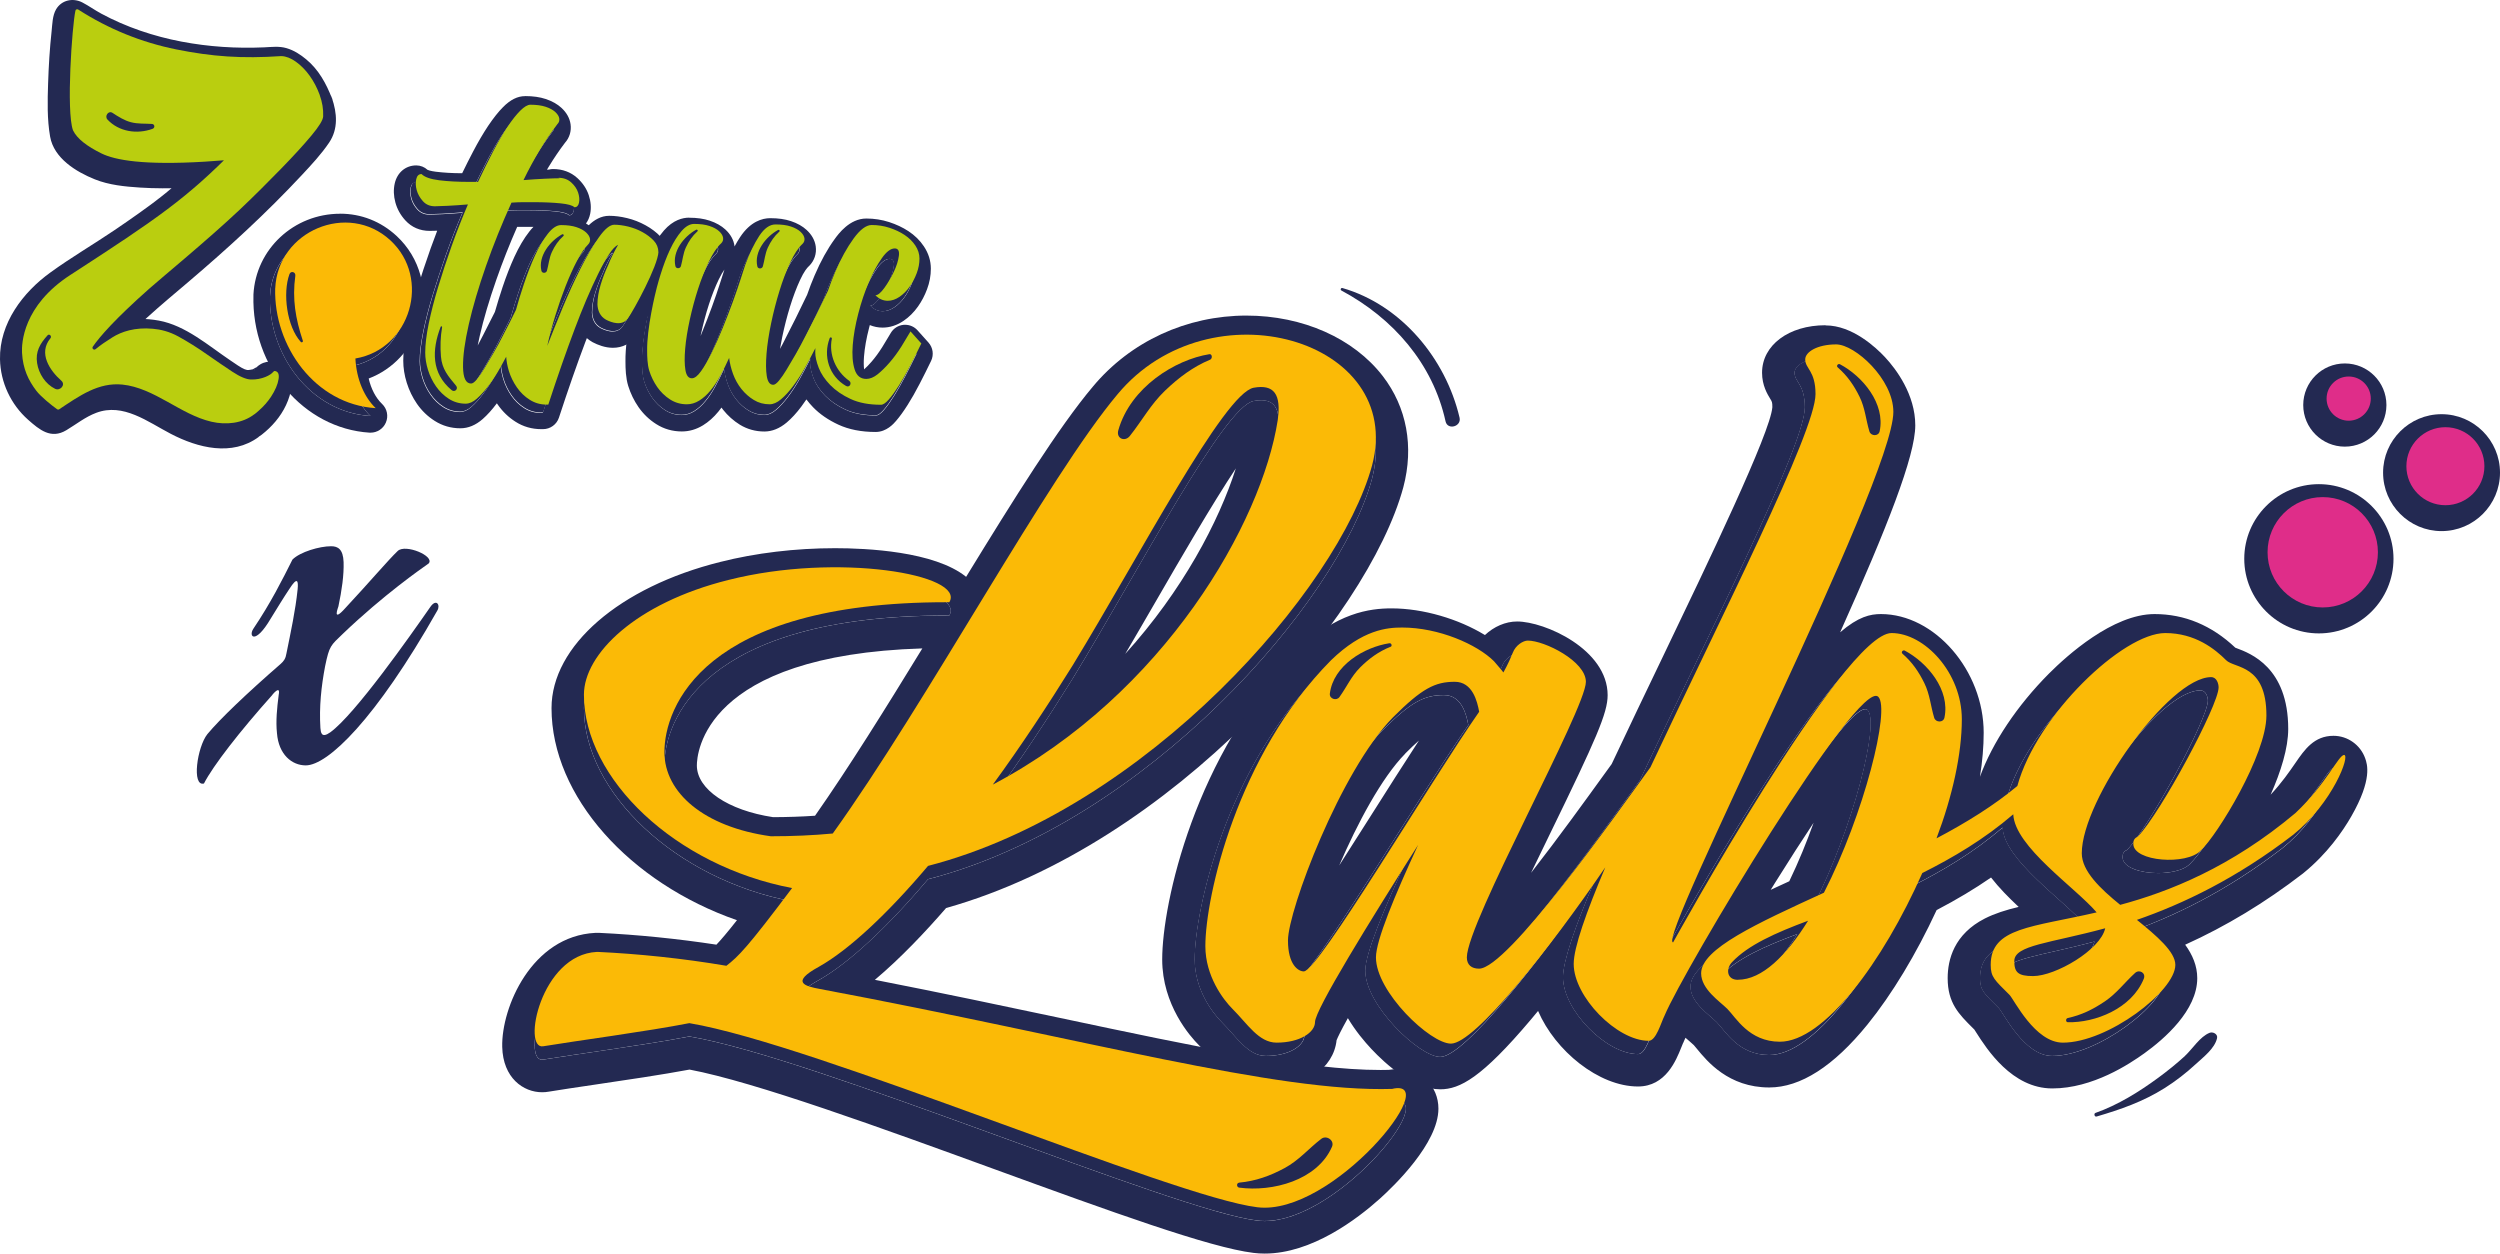 <?xml version="1.0" encoding="UTF-8"?> <svg xmlns="http://www.w3.org/2000/svg" id="Calque_2" data-name="Calque 2" viewBox="0 0 434.52 217.87"><defs><style> .cls-1 { fill: #232952; } .cls-2 { fill: #df2d89; } .cls-3 { fill: #fbba06; } .cls-4 { fill: #bace0f; } </style></defs><g id="Calque_1-2" data-name="Calque 1"><g><circle class="cls-1" cx="403.04" cy="97.12" r="9.59"></circle><path class="cls-1" d="M403.04,110.09c-7.15,0-12.97-5.82-12.97-12.97s5.82-12.97,12.97-12.97,12.97,5.82,12.97,12.97-5.82,12.97-12.97,12.97ZM403.04,90.91c-3.42,0-6.21,2.78-6.21,6.21s2.78,6.21,6.21,6.21,6.21-2.78,6.21-6.21-2.78-6.21-6.21-6.21Z"></path><circle class="cls-1" cx="424.36" cy="82.15" r="6.78"></circle><path class="cls-1" d="M424.36,92.31c-5.6,0-10.16-4.56-10.16-10.16s4.56-10.16,10.16-10.16,10.16,4.56,10.16,10.16-4.56,10.16-10.16,10.16ZM424.36,78.75c-1.87,0-3.4,1.52-3.4,3.4s1.52,3.4,3.4,3.4,3.4-1.52,3.4-3.4-1.52-3.4-3.4-3.4Z"></path><circle class="cls-1" cx="407.55" cy="70.4" r="3.84"></circle><path class="cls-1" d="M407.55,77.63c-3.98,0-7.23-3.24-7.23-7.23s3.24-7.23,7.23-7.23,7.23,3.24,7.23,7.23-3.24,7.23-7.23,7.23ZM407.55,69.94c-.25,0-.46.21-.46.46s.21.46.46.46.46-.21.46-.46-.21-.46-.46-.46Z"></path><g><path class="cls-1" d="M242.02,191.57c-20.26.64-53.22-8.68-99.53-17.37-2.57-.48-5.15-1.13-.16-3.86,5.15-2.89,11.9-9.16,18.97-17.53,37.95-9.81,71.39-48.24,77.18-69.62,5.79-21.87-28.14-31.68-44.22-12.38-12.06,14.31-33.12,53.54-49.52,76.37-3.38.32-7.07.48-10.77.48-11.58-1.61-18.49-7.56-18.49-14.63,0-7.72,6.59-26.05,49.04-26.05h.48c2.89-4.82-19.45-8.68-38.43-3.86-16.08,4.02-25.08,12.86-25.08,19.94,0,14.63,15.92,29.75,36.18,33.6-7.72,10.29-9.33,11.9-11.42,13.51-7.56-1.29-15.44-2.09-22.35-2.41h-.16c-9.81.48-13.02,17.04-9.33,16.4,5.79-.96,18.01-2.57,25.4-4.02,22.03,3.7,84.09,30.23,98.72,32,13.02,1.61,32.64-22.67,23.47-20.58ZM186.55,117.77c11.58-18.97,26.21-47.11,31.35-48.07,3.54-.64,4.82,1.13,4.18,5.63-2.73,17.69-19.62,47.59-49.52,63.35,4.82-6.59,9.49-13.67,13.99-20.9Z"></path><path class="cls-1" d="M216.65,60.49c13.43,0,25.46,8.98,21.82,22.71-5.79,21.38-39.23,59.81-77.18,69.62-7.07,8.36-13.83,14.63-18.97,17.53-4.98,2.73-2.41,3.38.16,3.86,44.79,8.4,77.09,17.4,97.49,17.4.69,0,1.37-.01,2.03-.03.38-.09.71-.13.99-.13,6.34,0-10.77,20.78-23.19,20.78-.43,0-.86-.03-1.27-.08-14.63-1.77-76.69-28.3-98.72-32-7.4,1.45-19.62,3.06-25.4,4.02-.07.01-.14.02-.2.02-3.37,0-.09-15.94,9.53-16.42h.16c6.91.32,14.79,1.13,22.35,2.41,2.09-1.61,3.7-3.22,11.42-13.51-20.26-3.86-36.18-18.97-36.18-33.6,0-7.07,9-15.92,25.08-19.94,6.16-1.57,12.67-2.22,18.56-2.22,12.26,0,21.82,2.82,19.86,6.08h-.48c-42.45,0-49.04,18.33-49.04,26.05,0,7.08,6.91,13.02,18.49,14.63,3.7,0,7.4-.16,10.77-.48,16.4-22.83,37.46-62.06,49.52-76.37,5.98-7.18,14.43-10.33,22.39-10.33M172.56,138.67c29.91-15.76,46.79-45.66,49.52-63.35.56-3.91-.34-5.76-2.89-5.76-.39,0-.82.04-1.29.13-5.15.96-19.78,29.1-31.35,48.07-4.5,7.23-9.16,14.31-13.99,20.9M216.66,54.85h0c-10.44,0-20.18,4.5-26.72,12.36-5.9,7-13.66,19.4-22.02,33.05-5.5-4.45-17.39-4.98-22.77-4.98-6.9,0-13.8.83-19.96,2.39-17.54,4.38-29.33,14.6-29.33,25.41,0,15.34,13.6,30.37,32.23,36.86-1.7,2.16-2.78,3.42-3.57,4.25-6.64-1.02-13.76-1.74-20.35-2.05h-.13s-.13,0-.13,0h-.44c-11.08.55-16.34,13-16.18,19.81.13,5.42,3.68,7.89,6.92,7.89.39,0,.78-.03,1.17-.1,1.97-.33,4.9-.76,8-1.22,5.51-.81,11.7-1.73,16.47-2.62,11.37,2.15,33.5,10.21,53.09,17.35,20.02,7.29,37.32,13.59,44.92,14.51.63.08,1.29.12,1.95.12,8.18,0,16.05-5.98,20.02-9.54,2.39-2.15,10.18-9.62,10.18-15.65,0-3.92-3.01-6.88-7.01-6.88-.53,0-1.06.05-1.62.14-.46.01-.93.02-1.41.02-13.01,0-31.82-3.98-55.65-9.03-9.76-2.07-20.56-4.35-32.26-6.64,4.51-3.79,8.88-8.44,12.38-12.48,39.48-11.09,73.32-50.4,79.47-73.14,1.87-7.05.6-13.9-3.57-19.31-5.07-6.58-13.93-10.52-23.7-10.52h0ZM195.57,113.66c1.82-3.09,3.66-6.28,5.47-9.4,4.1-7.09,9.58-16.55,13.76-22.85-2.96,9.25-9.25,21.23-19.23,32.25h0ZM134.37,142.03c-7.82-1.18-13.25-4.84-13.25-8.99,0-2.02,1.13-19.17,39.19-20.34-6.38,10.42-12.79,20.72-18.65,29.08-2.33.16-4.8.24-7.29.25h0Z"></path></g><g><path class="cls-1" d="M405.57,133.52c-.98,0-3.1,5.05-8.47,10.1-11.24,9.45-21.99,13.68-30.46,15.96-3.42-2.77-6.68-5.86-6.68-8.96,0-9.28,15.15-30.62,22.48-30.62.98,0,1.3,1.14,1.3,1.79,0,3.1-10.1,21.83-14.01,25.9-.65.33-.81.65-.81,1.3,0,3.09,9.29,3.75,11.73,1.14,2.93-2.77,11.4-16.62,11.4-23.46,0-8.96-5.54-8.14-7-9.61-1.95-1.95-5.38-4.72-10.59-4.72-7.35,0-22.33,14.26-25.7,26.58-3.99,3.34-8.86,6.37-14.05,9.1,2.77-7.33,4.4-14.66,4.4-20.69,0-8.14-6.52-14.99-12.22-14.99-8.31,0-37.96,53.76-37.96,53.76-3.09,0,38.28-80.15,38.28-92.2,0-5.7-6.68-11.73-9.94-11.73s-5.38,1.3-5.38,2.61c0,1.63,1.79,1.95,1.79,6.03,0,6.51-16.38,38.61-28.69,64.86-6.28,8.65-24.89,35-29.79,35-1.3,0-2.12-.65-2.12-1.96,0-6.03,20.69-43.17,20.69-47.89,0-3.58-7.17-7.17-10.1-7.17-.81,0-2.12.81-2.61,2.12-.33.81-.81,1.95-1.63,3.42-.33-.49-.98-1.14-1.63-1.95-2.93-2.93-9.61-5.86-15.96-5.86-2.61,0-6.84.33-12.38,5.7-16.29,16.45-21.83,41.05-21.83,49.68,0,5.21,3.1,9.29,4.72,10.91,2.61,2.61,4.56,5.86,7.66,5.86,4.07,0,6.68-1.79,6.68-3.58,0-2.12,9.45-17.43,17.92-30.79-4.07,8.8-7.33,16.62-7.33,19.55,0,6.03,9.45,14.99,13.03,14.99,4.17,0,17.26-16.61,26.83-30.64-3.33,7.85-5.49,13.95-5.49,16.79,0,5.7,7.49,13.36,13.03,13.36,1.3,0,2.12-3.1,2.77-4.4,3.26-7.82,33.72-58.81,37.14-55.39,2.12,2.12-2.44,20.36-9.45,34.05-11.73,5.38-21.34,9.77-21.34,14.01,0,2.77,3.26,4.89,4.56,6.19,1.47,1.47,3.75,5.7,9.12,5.7,7.66,0,17.92-13.85,24.76-29.32,5.31-2.66,10.73-5.85,15.81-10.21.27,5.66,10.79,12.71,14.49,17.05-11.24,2.61-18.41,2.61-18.41,9.12,0,2.12.65,2.61,3.26,5.21.81.81,4.4,8.31,9.28,8.31,7.82,0,19.55-8.96,19.55-13.52,0-2.28-3.26-5.05-6.68-7.82,7.98-2.77,17.27-7.17,27.2-14.82,6.84-5.54,9.94-13.85,8.8-13.85ZM224.75,171.15c-.98,0-2.77-1.14-2.77-5.38,0-5.21,9.12-29.48,18.24-38.77,5.05-5.05,7.33-6.19,10.75-6.19,3.1,0,3.91,3.42,4.24,5.21-8.63,12.38-28.02,45.12-30.46,45.12ZM300.17,172.62c-1.95,0-2.12-1.95-.98-3.1,2.77-2.93,7.49-5.05,13.19-7.17-3.75,6.03-7.98,10.26-12.22,10.26ZM351.49,171.96c-2.61,0-3.26-.65-3.26-2.61,0-2.77,6.19-3.09,15.8-5.7-.81,3.75-8.63,8.31-12.54,8.31Z"></path><path class="cls-1" d="M317.28,62.17c3.26,0,9.94,6.03,9.94,11.73,0,12.05-41.38,92.2-38.28,92.2,0,0,29.65-53.76,37.96-53.76,5.7,0,12.22,6.84,12.22,14.99,0,6.03-1.63,13.36-4.4,20.69,5.19-2.72,10.06-5.76,14.05-9.1,3.37-12.31,18.35-26.58,25.7-26.58,5.21,0,8.63,2.77,10.59,4.72,1.47,1.47,7,.65,7,9.61,0,6.84-8.47,20.69-11.4,23.46-1.03,1.1-3.28,1.62-5.54,1.62-3.09,0-6.19-.97-6.19-2.76,0-.65.16-.98.81-1.3,3.91-4.07,14.01-22.81,14.01-25.9,0-.65-.33-1.79-1.3-1.79-7.33,0-22.48,21.34-22.48,30.62,0,3.1,3.26,6.19,6.68,8.96,8.47-2.28,19.22-6.52,30.46-15.96,5.38-5.05,7.49-10.1,8.47-10.1,1.14,0-1.95,8.31-8.8,13.85-9.94,7.66-19.22,12.05-27.2,14.82,3.42,2.77,6.68,5.54,6.68,7.82,0,4.56-11.73,13.52-19.55,13.52-4.89,0-8.47-7.49-9.28-8.31-2.61-2.61-3.26-3.09-3.26-5.21,0-6.52,7.17-6.52,18.41-9.12-3.7-4.34-14.22-11.38-14.49-17.05-5.09,4.35-10.5,7.55-15.81,10.21-6.84,15.47-17.1,29.32-24.76,29.32-5.38,0-7.66-4.24-9.12-5.7-1.3-1.3-4.56-3.42-4.56-6.19,0-4.24,9.61-8.63,21.34-14.01,7-13.68,11.57-31.93,9.45-34.05-.11-.11-.25-.16-.42-.16-4.95,0-33.57,47.98-36.73,55.55-.65,1.3-1.47,4.4-2.77,4.4-5.54,0-13.03-7.66-13.03-13.36,0-2.84,2.16-8.94,5.49-16.79-9.57,14.03-22.66,30.64-26.83,30.64-3.58,0-13.03-8.96-13.03-14.99,0-2.93,3.26-10.75,7.33-19.55-8.47,13.36-17.92,28.67-17.92,30.79,0,1.79-2.61,3.58-6.68,3.58-3.1,0-5.05-3.26-7.66-5.86-1.63-1.63-4.72-5.7-4.72-10.91,0-8.63,5.54-33.23,21.83-49.68,5.54-5.38,9.77-5.7,12.38-5.7,6.35,0,13.03,2.93,15.96,5.86.65.81,1.3,1.47,1.63,1.95.81-1.47,1.3-2.61,1.63-3.42.49-1.3,1.79-2.12,2.61-2.12,2.93,0,10.1,3.58,10.1,7.17,0,4.72-20.69,41.86-20.69,47.89,0,1.3.81,1.96,2.12,1.96,4.9,0,23.51-26.34,29.79-35,12.31-26.25,28.69-58.35,28.69-64.86,0-4.07-1.79-4.4-1.79-6.03,0-1.3,2.28-2.61,5.38-2.61M224.75,171.15c2.44,0,21.83-32.74,30.46-45.12-.33-1.79-1.14-5.21-4.24-5.21-3.42,0-5.7,1.14-10.75,6.19-9.12,9.29-18.24,33.56-18.24,38.77,0,4.24,1.79,5.38,2.77,5.38M300.17,172.62c4.24,0,8.47-4.24,12.22-10.26-5.7,2.12-10.43,4.24-13.19,7.17-1.14,1.14-.98,3.1.98,3.1M351.49,171.96c3.91,0,11.73-4.56,12.54-8.31-9.61,2.61-15.8,2.93-15.8,5.7,0,1.95.65,2.61,3.26,2.61M317.28,56.53c-6.38,0-11.02,3.47-11.02,8.25,0,2.23.94,3.75,1.44,4.57.28.45.35.57.35,1.42-.34,4.45-11.13,26.9-19,43.3-2.99,6.22-6.07,12.65-8.93,18.73-.4.55-.84,1.16-1.32,1.82-3.21,4.44-7.94,11-12.69,17.09,1.19-2.47,2.35-4.85,3.34-6.89,7.97-16.36,9.97-20.89,9.97-23.99,0-7.97-10.93-12.81-15.74-12.81-2.02,0-4.04.9-5.59,2.36-4.56-2.8-10.74-4.64-16.24-4.64-3.78,0-9.57.76-16.31,7.29l-.04.04-.04.04c-17.73,17.9-23.46,43.88-23.46,53.65,0,7.91,4.88,13.41,6.38,14.9.49.49.99,1.05,1.52,1.64,2.2,2.48,5.22,5.87,10.13,5.87,6.76,0,11.76-3.47,12.28-8.38.23-.56.75-1.67,1.96-3.83,1.32,2.22,2.9,4.09,4.09,5.36,2.46,2.62,7.28,7.01,11.97,7.01,3.4,0,7.22-2.02,15.7-12.06.43-.5.86-1.02,1.3-1.56,2.98,6.94,10.55,13.13,17.37,13.13,4.82,0,6.63-4.57,7.51-6.76.11-.27.25-.64.31-.76l.09-.17.07-.18c.07-.17.16-.37.27-.6.27.25.53.47.77.67.25.22.57.49.68.61.08.09.33.39.52.62,1.79,2.19,5.52,6.74,12.59,6.74,5.43,0,11.18-3.68,17.07-10.94,4.26-5.25,8.48-12.25,12.02-19.89,3.5-1.83,6.61-3.69,9.46-5.66,1.39,1.79,3.07,3.49,4.8,5.11-2.22.53-4.15,1.14-5.87,2.01-5.35,2.72-6.47,7.14-6.47,10.38,0,4.31,1.94,6.25,4.4,8.69l.24.24c.09.13.19.29.3.47,1.86,2.92,6.23,9.76,13.25,9.76s13.44-4.27,16-6.11c3.43-2.47,9.19-7.44,9.19-13.05,0-2.16-.83-4.07-2.1-5.82,7.14-3.23,13.88-7.31,20.43-12.35l.05-.04.05-.04c4.13-3.35,6.82-7.22,8.35-9.89,3.69-6.44,2.76-9.07,2.41-10.07-.83-2.34-3.05-3.92-5.51-3.92-3.37,0-5.03,2.4-6.62,4.72-1.04,1.51-2.39,3.47-4.31,5.52,1.79-4.03,3.06-8.12,3.06-11.43,0-10.71-6.56-13.14-9.03-14.06-.05-.02-.11-.04-.16-.06-4.11-3.89-8.83-5.85-14.04-5.85-7.26,0-15.24,7.23-18.34,10.33-5.55,5.58-9.83,11.99-12.01,17.95.43-2.69.65-5.25.65-7.65,0-10.8-8.51-20.63-17.86-20.63-1.83,0-3.91.43-7.09,3.17,8.17-18.23,13.06-30.65,13.06-35.97s-3.3-9.75-5.27-11.86c-1.55-1.66-5.66-5.51-10.31-5.51h0ZM244.23,130.98c.94-.94,1.72-1.68,2.39-2.26-2.53,3.88-5.43,8.44-8.43,13.18-1.64,2.59-3.53,5.56-5.43,8.53,3.15-7.3,7.36-15.24,11.48-19.44h0ZM307.76,154.66c.24-.39.49-.79.73-1.18,2.54-4.06,4.77-7.54,6.73-10.48-1.18,3.3-2.59,6.77-4.23,10.17-1.11.51-2.19,1.01-3.23,1.49h0Z"></path></g><path class="cls-3" d="M242.02,189.26c-20.26.64-53.22-8.68-99.53-17.37-2.57-.48-5.15-1.13-.16-3.86,5.15-2.89,11.9-9.16,18.97-17.53,37.95-9.81,71.39-48.24,77.18-69.62,5.79-21.87-28.14-31.68-44.22-12.38-12.06,14.31-33.12,53.54-49.52,76.37-3.38.32-7.07.48-10.77.48-11.58-1.61-18.49-7.56-18.49-14.63,0-7.72,6.59-26.05,49.04-26.05h.48c2.89-4.82-19.45-8.68-38.43-3.86-16.08,4.02-25.08,12.86-25.08,19.94,0,14.63,15.92,29.75,36.18,33.6-7.72,10.29-9.33,11.9-11.42,13.51-7.56-1.29-15.44-2.09-22.35-2.41h-.16c-9.81.48-13.02,17.04-9.33,16.4,5.79-.96,18.01-2.57,25.4-4.02,22.03,3.7,84.09,30.23,98.72,32,13.02,1.61,32.64-22.67,23.47-20.58ZM186.55,115.46c11.58-18.97,26.21-47.11,31.35-48.07,3.54-.64,4.82,1.13,4.18,5.63-2.73,17.69-19.62,47.59-49.52,63.35,4.82-6.59,9.49-13.67,13.99-20.9Z"></path><path class="cls-3" d="M407.44,131.21c-.98,0-3.1,5.05-8.47,10.1-11.24,9.45-21.99,13.68-30.46,15.96-3.42-2.77-6.68-5.86-6.68-8.96,0-9.28,15.15-30.62,22.48-30.62.98,0,1.3,1.14,1.3,1.79,0,3.1-10.1,21.83-14.01,25.9-.65.33-.81.65-.81,1.3,0,3.09,9.29,3.75,11.73,1.14,2.93-2.77,11.4-16.62,11.4-23.46,0-8.96-5.54-8.14-7-9.61-1.95-1.95-5.38-4.72-10.59-4.72-7.35,0-22.33,14.26-25.7,26.58-3.99,3.34-8.86,6.37-14.05,9.1,2.77-7.33,4.4-14.66,4.4-20.69,0-8.14-6.52-14.99-12.22-14.99-8.31,0-37.96,53.76-37.96,53.76-3.09,0,38.28-80.15,38.28-92.2,0-5.7-6.68-11.73-9.94-11.73s-5.38,1.3-5.38,2.61c0,1.63,1.79,1.95,1.79,6.03,0,6.51-16.38,38.61-28.69,64.86-6.28,8.65-24.89,35-29.79,35-1.3,0-2.12-.65-2.12-1.96,0-6.03,20.69-43.17,20.69-47.89,0-3.58-7.17-7.17-10.1-7.17-.81,0-2.12.81-2.61,2.12-.33.81-.81,1.95-1.63,3.42-.33-.49-.98-1.14-1.63-1.95-2.93-2.93-9.61-5.86-15.96-5.86-2.61,0-6.84.33-12.38,5.7-16.29,16.45-21.83,41.05-21.83,49.68,0,5.21,3.1,9.29,4.72,10.91,2.61,2.61,4.56,5.86,7.66,5.86,4.07,0,6.68-1.79,6.68-3.58,0-2.12,9.45-17.43,17.92-30.79-4.07,8.8-7.33,16.62-7.33,19.55,0,6.03,9.45,14.99,13.03,14.99,4.17,0,17.26-16.61,26.83-30.64-3.33,7.85-5.49,13.95-5.49,16.79,0,5.7,7.49,13.36,13.03,13.36,1.3,0,2.12-3.1,2.77-4.4,3.26-7.82,33.72-58.81,37.14-55.39,2.12,2.12-2.44,20.36-9.45,34.05-11.73,5.38-21.34,9.77-21.34,14.01,0,2.77,3.26,4.89,4.56,6.19,1.47,1.47,3.75,5.7,9.12,5.7,7.66,0,17.92-13.85,24.76-29.32,5.31-2.66,10.73-5.85,15.81-10.21.27,5.66,10.79,12.71,14.49,17.05-11.24,2.61-18.41,2.61-18.41,9.12,0,2.12.65,2.61,3.26,5.21.81.81,4.4,8.31,9.28,8.31,7.82,0,19.55-8.96,19.55-13.52,0-2.28-3.26-5.05-6.68-7.82,7.98-2.77,17.27-7.17,27.2-14.82,6.84-5.54,9.94-13.85,8.8-13.85ZM226.63,168.84c-.98,0-2.77-1.14-2.77-5.38,0-5.21,9.12-29.48,18.24-38.77,5.05-5.05,7.33-6.19,10.75-6.19,3.1,0,3.91,3.42,4.24,5.21-8.63,12.38-28.02,45.12-30.46,45.12ZM302.05,170.3c-1.95,0-2.12-1.95-.98-3.1,2.77-2.93,7.49-5.05,13.19-7.17-3.75,6.03-7.98,10.26-12.22,10.26ZM353.36,169.65c-2.61,0-3.26-.65-3.26-2.61,0-2.77,6.19-3.09,15.8-5.7-.81,3.75-8.63,8.31-12.54,8.31Z"></path><path class="cls-1" d="M241.68,112.43c.36-.14.17-.69-.2-.63-4.41.69-9.73,3.88-10.34,8.74-.12.93,1.16,1.33,1.67.61,1.27-1.76,2.03-3.58,3.6-5.15,1.55-1.54,3.21-2.76,5.26-3.58Z"></path><path class="cls-1" d="M215.37,205.56c-.5.05-.46.8.02.86,5.76.77,13.56-1.25,16.12-7.1.49-1.11-.96-2.08-1.86-1.38-2.24,1.72-3.85,3.72-6.39,5.09-2.5,1.35-5.03,2.26-7.88,2.52Z"></path><path class="cls-1" d="M210.29,62.54c.51-.21.4-1.06-.09-.98-5.93.95-13.71,5.74-15.83,13.23-.4,1.43,1.15,2.07,2.01.98,2.13-2.68,3.61-5.47,6.09-7.85,2.44-2.34,4.93-4.18,7.82-5.39Z"></path><path class="cls-1" d="M359.4,176.94c-.41.09-.38.72,0,.73,4.7.12,11.09-2.33,13.21-7.56.4-1-.77-1.69-1.52-1-1.84,1.68-3.17,3.53-5.25,4.94-2.05,1.39-4.12,2.4-6.45,2.89Z"></path><path class="cls-1" d="M330.66,113.61c-.29-.25.07-.7.4-.53,3.94,2.09,7.92,6.85,6.9,11.65-.19.91-1.53.87-1.78.03-.63-2.08-.74-4.05-1.72-6.04-.96-1.96-2.13-3.66-3.8-5.1Z"></path><path class="cls-1" d="M319.4,63.84c-.29-.25.07-.7.4-.53,3.94,2.09,7.92,6.85,6.9,11.65-.19.91-1.53.87-1.78.03-.63-2.08-.74-4.05-1.72-6.04-.96-1.96-2.13-3.66-3.8-5.1Z"></path><circle class="cls-2" cx="403.71" cy="95.99" r="9.59"></circle><circle class="cls-2" cx="425.03" cy="81.03" r="6.78"></circle><circle class="cls-2" cx="408.22" cy="69.28" r="3.84"></circle><path class="cls-1" d="M233.14,50.49c8.96,4.8,15.89,12.66,18.11,22.75.35,1.58,2.81.91,2.43-.67-2.41-10.21-10.08-19.54-20.36-22.51-.25-.07-.42.3-.18.43Z"></path><path class="cls-1" d="M379.76,183.54c-1.46,1.34-3.02,2.59-4.62,3.77-3.3,2.43-7.05,4.76-10.92,6.12-.35.12-.18.74.19.63,4.21-1.24,8.07-2.58,11.82-4.94,1.93-1.22,3.72-2.61,5.4-4.16,1.32-1.22,3.3-2.71,3.71-4.51.17-.72-.71-1.17-1.29-.94-1.69.67-2.96,2.79-4.29,4.02Z"></path><g><path class="cls-1" d="M159.24,61.48c-.64,1.33-1.29,2.63-1.96,3.91-.67,1.28-1.32,2.42-1.95,3.43-.64,1.01-1.22,1.82-1.76,2.43-.53.61-.98.92-1.36.92-2.07,0-3.83-.33-5.27-1-1.44-.66-2.62-1.48-3.55-2.43-.93-.96-1.6-1.96-2-2.99s-.6-1.93-.6-2.67c0-.24,0-.49.02-.75-.58,1.14-1.17,2.26-1.77,3.34-.67,1.2-1.36,2.27-2.08,3.23-.72.96-1.42,1.73-2.11,2.31-.69.59-1.36.88-2,.88-1.01,0-1.93-.25-2.75-.76-.83-.5-1.54-1.14-2.16-1.92-.61-.77-1.09-1.64-1.44-2.59-.35-.96-.57-1.89-.68-2.79-.48,1.06-.98,2.09-1.52,3.07-.53.98-1.1,1.85-1.72,2.59-.61.75-1.26,1.33-1.96,1.76-.69.43-1.41.64-2.15.64-1.06,0-2.04-.28-2.91-.84-.88-.56-1.62-1.28-2.23-2.15-.61-.88-1.08-1.84-1.4-2.87-.32-1.04-.36-2.46-.36-3.42-.07-3.91,1.4-9.96,1.67-10.98s.41-1.49.64-2.23c.51-1.65,1.06-3.12,1.68-4.43.61-1.3,1.28-2.37,1.99-3.19.72-.82,1.45-1.24,2.19-1.24,1.06,0,1.96.12,2.67.36.72.24,1.28.55,1.68.92.4.37.62.75.68,1.12.05.37-.05.69-.32.96-.75.69-1.46,1.76-2.15,3.19-.69,1.44-1.32,3.02-1.88,4.75-.56,1.73-1.04,3.51-1.44,5.35-.4,1.84-.67,3.51-.8,5.03-.13,1.52-.12,2.75.04,3.71.16.96.53,1.44,1.12,1.44.48,0,1.01-.41,1.6-1.24.59-.82,1.2-1.89,1.84-3.19.64-1.3,1.28-2.74,1.92-4.31.64-1.57,1.22-3.08,1.76-4.55.53-1.46.98-2.78,1.36-3.95.37-1.17.64-2,.8-2.47.74-2.02,1.56-3.7,2.43-5.03.88-1.33,1.82-2,2.83-2,1.06,0,1.96.12,2.67.36.72.24,1.28.55,1.68.92.4.37.62.75.68,1.12.05.37-.05.69-.32.96-.75.69-1.46,1.78-2.16,3.27-.69,1.49-1.32,3.14-1.87,4.95-.56,1.81-1.04,3.67-1.44,5.59-.4,1.92-.67,3.67-.8,5.27-.13,1.6-.12,2.9.04,3.91.16,1.01.53,1.52,1.12,1.52.27,0,.6-.24,1-.72.4-.48.84-1.12,1.32-1.91.48-.8,1.01-1.7,1.6-2.71.58-1.01,1.14-2.05,1.68-3.11,1.21-2.31,2.51-4.94,3.91-7.88.39-1.13.81-2.23,1.27-3.3.98-2.29,2.05-4.22,3.19-5.79,1.14-1.57,2.19-2.35,3.15-2.35,1.06,0,2.09.16,3.07.48.98.32,1.86.73,2.63,1.24.77.51,1.4,1.12,1.88,1.84s.72,1.48.72,2.27c0,.85-.16,1.7-.48,2.55-.32.85-.73,1.64-1.24,2.35-.51.72-1.09,1.3-1.76,1.76-.67.45-1.34.68-2.03.68-.8,0-1.52-.32-2.15-.96.43,0,.94-.43,1.56-1.28.61-.85,1.16-1.78,1.64-2.79.48-1.01.77-1.94.88-2.79.11-.85-.13-1.28-.72-1.28-.69,0-1.44.56-2.23,1.68s-1.56,2.51-2.27,4.19c-.72,1.68-1.33,3.5-1.84,5.47-.51,1.97-.83,3.79-.96,5.47-.13,1.68-.03,3.07.32,4.19.35,1.12,1.02,1.68,2.04,1.68.64,0,1.29-.27,1.96-.8.66-.53,1.36-1.21,2.07-2.03.72-.82,1.42-1.78,2.11-2.87.41-.65,1.14-1.9,1.54-2.56l1.9,2.12Z"></path><path class="cls-1" d="M119.78,40.73c1.06,0,1.96.12,2.67.36.72.24,1.28.55,1.68.92.4.37.62.75.68,1.12.05.37-.05.69-.32.96-.75.69-1.46,1.76-2.15,3.19-.69,1.44-1.32,3.02-1.88,4.75-.56,1.73-1.04,3.51-1.44,5.35-.4,1.84-.67,3.51-.8,5.03-.13,1.52-.12,2.75.04,3.71.16.96.53,1.44,1.12,1.44.48,0,1.01-.41,1.6-1.24.58-.82,1.2-1.89,1.84-3.19.64-1.3,1.28-2.74,1.92-4.31.64-1.57,1.22-3.08,1.76-4.55.53-1.46.98-2.78,1.36-3.95.37-1.17.64-2,.8-2.47.74-2.02,1.56-3.7,2.43-5.03.88-1.33,1.82-2,2.83-2,1.06,0,1.96.12,2.67.36.72.24,1.28.55,1.68.92.4.37.62.75.68,1.12.05.37-.05.69-.32.96-.75.69-1.46,1.78-2.16,3.27-.69,1.49-1.32,3.14-1.87,4.95-.56,1.81-1.04,3.67-1.44,5.59-.4,1.92-.67,3.67-.8,5.27-.13,1.6-.12,2.9.04,3.91.16,1.01.53,1.52,1.12,1.52.27,0,.6-.24,1-.72.4-.48.84-1.12,1.32-1.91.48-.8,1.01-1.7,1.6-2.71.58-1.01,1.14-2.05,1.68-3.11,1.21-2.31,2.51-4.94,3.91-7.88.39-1.13.81-2.23,1.27-3.3.98-2.29,2.05-4.22,3.19-5.79,1.14-1.57,2.19-2.35,3.15-2.35,1.06,0,2.09.16,3.07.48.98.32,1.86.73,2.63,1.24.77.51,1.4,1.12,1.88,1.84.48.72.72,1.48.72,2.27,0,.85-.16,1.7-.48,2.55-.32.85-.73,1.64-1.24,2.35-.51.72-1.09,1.3-1.76,1.76-.67.45-1.34.68-2.03.68-.8,0-1.52-.32-2.15-.96.43,0,.94-.43,1.56-1.28.61-.85,1.16-1.78,1.64-2.79.48-1.01.77-1.94.88-2.79.11-.85-.13-1.28-.72-1.28-.69,0-1.44.56-2.23,1.68s-1.56,2.51-2.27,4.19c-.72,1.68-1.33,3.5-1.84,5.47-.51,1.97-.83,3.79-.96,5.47-.13,1.68-.03,3.07.32,4.19.35,1.12,1.02,1.68,2.04,1.68.64,0,1.29-.27,1.96-.8.66-.53,1.36-1.21,2.07-2.03.72-.82,1.42-1.78,2.11-2.87.41-.65,1.14-1.9,1.54-2.56l1.9,2.12c-.64,1.33-1.29,2.63-1.96,3.91-.67,1.28-1.32,2.42-1.95,3.43-.64,1.01-1.22,1.82-1.76,2.43-.53.61-.98.92-1.36.92-2.07,0-3.83-.33-5.27-1-1.44-.66-2.62-1.48-3.55-2.43-.93-.96-1.6-1.96-2-2.99-.4-1.04-.6-1.93-.6-2.67,0-.24,0-.49.02-.75-.58,1.14-1.17,2.26-1.77,3.34-.67,1.2-1.36,2.27-2.08,3.23-.72.96-1.42,1.73-2.11,2.31-.69.59-1.36.88-2,.88-1.01,0-1.93-.25-2.75-.76-.83-.5-1.54-1.14-2.16-1.92-.61-.77-1.09-1.64-1.44-2.59-.35-.96-.57-1.89-.68-2.79-.48,1.06-.98,2.09-1.52,3.07-.53.98-1.1,1.85-1.72,2.59-.61.75-1.26,1.33-1.96,1.76-.69.43-1.41.64-2.15.64-1.06,0-2.04-.28-2.91-.84-.88-.56-1.62-1.28-2.23-2.15-.61-.88-1.08-1.84-1.4-2.87-.32-1.04-.36-2.46-.36-3.42-.07-3.91,1.4-9.96,1.67-10.98.27-1.02.41-1.49.64-2.23.51-1.65,1.06-3.12,1.68-4.43.61-1.3,1.28-2.37,1.99-3.19.72-.82,1.45-1.24,2.19-1.24M119.78,37.83c-1.11,0-2.77.39-4.38,2.23-.9,1.03-1.71,2.33-2.43,3.87-.67,1.42-1.28,3.04-1.82,4.81-.24.78-.39,1.28-.67,2.35-.02.07-1.85,7.07-1.77,11.77,0,1.21.05,2.83.48,4.22.41,1.32,1.01,2.56,1.79,3.68.83,1.19,1.86,2.18,3.06,2.94,1.34.86,2.85,1.29,4.47,1.29,1.29,0,2.52-.36,3.68-1.07.96-.59,1.86-1.39,2.67-2.38.18-.23.37-.46.54-.7.1.13.19.26.29.39.82,1.03,1.8,1.9,2.91,2.59,1.28.78,2.71,1.18,4.26,1.18,1.34,0,2.64-.53,3.87-1.56.85-.72,1.72-1.66,2.56-2.79.29-.39.58-.8.87-1.23.34.46.73.91,1.15,1.35,1.17,1.21,2.66,2.23,4.41,3.04,1.81.84,3.99,1.27,6.48,1.27,1.88,0,3.13-1.44,3.54-1.92.63-.73,1.29-1.64,2.02-2.79.67-1.06,1.37-2.28,2.07-3.64.68-1.31,1.35-2.65,2-4,.51-1.06.33-2.31-.45-3.19l-1.9-2.12c-.55-.62-1.34-.97-2.16-.97-.09,0-.19,0-.28.01-.92.09-1.74.61-2.21,1.4l-.34.57c-.37.62-.87,1.47-1.16,1.92-.61.96-1.23,1.81-1.85,2.52-.45.52-.88.96-1.29,1.33-.07-.54-.09-1.27-.02-2.23.12-1.5.41-3.18.88-4.97.04-.17.09-.34.13-.5.7.29,1.44.44,2.21.44,1.28,0,2.51-.4,3.66-1.18.95-.64,1.79-1.48,2.5-2.48.65-.92,1.18-1.93,1.58-3.01.44-1.17.66-2.37.66-3.57,0-1.38-.41-2.68-1.21-3.88-.69-1.04-1.6-1.93-2.7-2.65-.99-.65-2.11-1.17-3.33-1.57-1.27-.41-2.6-.62-3.97-.62-2.91,0-4.85,2.67-5.49,3.55-1.27,1.74-2.45,3.87-3.51,6.35-.45,1.05-.89,2.17-1.29,3.34-1.36,2.86-2.64,5.43-3.79,7.64,0,.02-.02.03-.02.05-.29.58-.59,1.16-.91,1.73.11-.67.24-1.36.39-2.08.38-1.82.84-3.61,1.37-5.32.52-1.68,1.1-3.22,1.73-4.58.69-1.5,1.24-2.13,1.5-2.37.03-.02.05-.05.08-.07.9-.9,1.32-2.14,1.14-3.41-.15-1.05-.68-2-1.57-2.83-.71-.66-1.63-1.18-2.74-1.55-1.03-.34-2.2-.51-3.59-.51s-3.45.57-5.25,3.3c-.33.5-.65,1.04-.96,1.62,0-.04,0-.07-.01-.11-.15-1.05-.68-2-1.57-2.83-.71-.66-1.63-1.18-2.74-1.55-1.02-.34-2.2-.51-3.59-.51h0ZM121.77,58.38c.03-.13.06-.26.08-.39.38-1.73.83-3.44,1.36-5.07.52-1.6,1.1-3.08,1.73-4.38.37-.77.7-1.31.97-1.69,0,.02-.02.05-.02.07-.16.49-.43,1.33-.81,2.51-.36,1.12-.8,2.41-1.32,3.84-.52,1.43-1.1,2.92-1.72,4.45-.09.22-.18.45-.27.67h0Z"></path></g><g><path class="cls-1" d="M113.51,45.15c0-.74-.27-1.4-.8-1.96-.53-.56-1.18-1.05-1.96-1.48-.77-.43-1.6-.74-2.47-.96-.88-.21-1.69-.32-2.43-.32s-1.64.73-2.67,2.19c-1.04,1.46-2.1,3.27-3.19,5.43-1.09,2.15-2.14,4.46-3.15,6.9-1.01,2.45-1.89,4.63-2.63,6.54.37-1.7.84-3.46,1.4-5.27.56-1.81,1.16-3.52,1.8-5.15.64-1.62,1.29-3.07,1.96-4.35.66-1.28,1.32-2.23,1.95-2.87.27-.27.37-.59.32-.96-.05-.37-.28-.74-.68-1.12-.4-.37-.96-.68-1.68-.92s-1.61-.36-2.67-.36c-.75,0-1.52.51-2.31,1.52-.8,1.01-1.54,2.27-2.23,3.79-.69,1.52-1.34,3.19-1.95,5.03-.51,1.52-.96,2.99-1.35,4.4-.76,1.55-1.5,3-2.2,4.34-.53,1.06-1.09,2.1-1.68,3.11-.59,1.01-1.12,1.92-1.6,2.71-.48.8-.92,1.44-1.32,1.92s-.73.72-1,.72c-.91,0-1.37-.96-1.4-2.87-.03-1.92.31-4.39,1-7.42.69-3.03,1.69-6.41,2.99-10.14,1.3-3.72,2.78-7.39,4.43-11.01.69-.05,1.36-.08,2-.08h1.84c1.81,0,3.36.07,4.67.2,1.3.13,2.11.36,2.43.68.43,0,.69-.27.8-.8.11-.53.05-1.12-.16-1.76-.21-.64-.61-1.22-1.2-1.76-.59-.53-1.33-.8-2.23-.8l.24.08c-.59,0-1.44.03-2.55.08-1.12.05-2.37.13-3.75.24.9-1.86,1.85-3.6,2.83-5.23.98-1.62,2.01-3.12,3.07-4.51.27-.27.37-.58.32-.96-.05-.37-.28-.74-.68-1.12-.4-.37-.96-.68-1.68-.92-.72-.24-1.61-.36-2.67-.36-.48,0-1.06.35-1.76,1.04-.69.69-1.44,1.64-2.23,2.83s-1.62,2.61-2.47,4.23c-.85,1.62-1.73,3.39-2.63,5.31h-1.52c-1.97,0-3.71-.09-5.23-.28-1.52-.19-2.54-.55-3.07-1.08-.48,0-.78.29-.92.88-.13.59-.11,1.22.08,1.92.19.69.55,1.33,1.08,1.92.53.59,1.22.88,2.08.88.48,0,1.22-.03,2.23-.08,1.01-.05,2.18-.13,3.51-.24-1.01,2.34-1.95,4.75-2.83,7.22-.88,2.47-1.66,4.86-2.35,7.14-.69,2.29-1.24,4.42-1.64,6.38-.4,1.97-.6,3.64-.6,5.03,0,.96.16,1.96.48,2.99.32,1.04.79,2,1.4,2.87.61.88,1.36,1.6,2.23,2.16.88.56,1.85.84,2.91.84.64,0,1.29-.29,1.96-.88.66-.59,1.36-1.36,2.08-2.31.72-.96,1.41-2.04,2.07-3.23.32-.57.63-1.15.94-1.74.05.79.2,1.61.46,2.46.32,1.04.79,1.99,1.4,2.87.61.88,1.36,1.6,2.23,2.15.88.56,1.85.84,2.91.84h.32c1.6-4.89,3.14-9.31,4.63-13.25.64-1.7,1.3-3.36,1.99-4.99.69-1.62,1.37-3.11,2.04-4.47.66-1.36,1.29-2.49,1.88-3.39.58-.9,1.12-1.46,1.6-1.68-.69,1.17-1.28,2.37-1.76,3.59-.48,1.01-.91,2.13-1.28,3.35-.37,1.22-.56,2.37-.56,3.43.05,1.06.45,2.07,1.48,2.65.96.5,2.79,1.18,3.81-.22,1.02-1.4,5.23-9.13,5.32-11.6Z"></path><path class="cls-1" d="M91.25,19.61c1.06,0,1.96.12,2.67.36.72.24,1.28.55,1.68.92.4.37.62.75.68,1.12.05.37-.05.69-.32.96-1.06,1.38-2.09,2.89-3.07,4.51-.99,1.62-1.93,3.37-2.83,5.23,1.38-.11,2.63-.19,3.75-.24,1.12-.05,1.97-.08,2.55-.08l-.24-.08c.9,0,1.65.27,2.23.8.58.53.98,1.12,1.2,1.76.21.64.27,1.22.16,1.76-.11.53-.37.8-.8.8-.32-.32-1.13-.54-2.43-.68-1.3-.13-2.86-.2-4.67-.2h-1.84c-.64,0-1.3.03-2,.08-1.65,3.62-3.13,7.29-4.43,11.01-1.3,3.72-2.3,7.1-2.99,10.14-.69,3.03-1.02,5.51-1,7.42.03,1.91.49,2.87,1.4,2.87.27,0,.6-.24,1-.72s.84-1.12,1.32-1.92c.48-.8,1.01-1.7,1.6-2.71.58-1.01,1.14-2.05,1.68-3.11.7-1.34,1.43-2.79,2.2-4.34.4-1.41.85-2.88,1.35-4.4.61-1.84,1.26-3.51,1.95-5.03.69-1.52,1.44-2.78,2.23-3.79.8-1.01,1.57-1.52,2.31-1.52,1.06,0,1.96.12,2.67.36.72.24,1.28.55,1.68.92.4.37.62.75.68,1.12.05.37-.05.69-.32.96-.64.64-1.29,1.6-1.95,2.87-.67,1.28-1.32,2.73-1.96,4.35-.64,1.62-1.24,3.34-1.8,5.15-.56,1.81-1.02,3.56-1.4,5.27.74-1.91,1.62-4.1,2.63-6.54,1.01-2.45,2.06-4.75,3.15-6.9,1.09-2.15,2.15-3.96,3.19-5.43,1.04-1.46,1.93-2.19,2.67-2.19s1.56.11,2.43.32c.88.21,1.7.53,2.47.96.77.43,1.42.92,1.96,1.48.53.56.8,1.21.8,1.96-.09,2.47-4.3,10.2-5.32,11.6-.45.62-1.07.84-1.7.84-.78,0-1.59-.33-2.12-.61-1.03-.58-1.43-1.59-1.48-2.65,0-1.06.19-2.21.56-3.43.37-1.22.8-2.34,1.28-3.35.48-1.22,1.06-2.42,1.76-3.59-.48.21-1.01.77-1.6,1.68-.59.91-1.21,2.04-1.88,3.39-.67,1.36-1.34,2.85-2.04,4.47-.69,1.62-1.36,3.29-1.99,4.99-1.49,3.94-3.03,8.35-4.63,13.25h-.32c-1.06,0-2.04-.28-2.91-.84-.88-.56-1.62-1.28-2.23-2.15-.61-.88-1.08-1.84-1.4-2.87-.26-.85-.41-1.66-.46-2.46-.31.59-.62,1.17-.94,1.74-.67,1.2-1.36,2.27-2.07,3.23-.72.96-1.41,1.73-2.08,2.31-.67.59-1.32.88-1.96.88-1.06,0-2.03-.28-2.91-.84-.88-.56-1.62-1.28-2.23-2.16-.61-.88-1.08-1.84-1.4-2.87-.32-1.04-.48-2.03-.48-2.99,0-1.38.2-3.06.6-5.03.4-1.97.94-4.1,1.64-6.38.69-2.29,1.48-4.67,2.35-7.14.88-2.47,1.82-4.88,2.83-7.22-1.33.11-2.5.19-3.51.24-1.01.05-1.76.08-2.23.08-.85,0-1.54-.29-2.08-.88-.53-.58-.89-1.22-1.08-1.92-.19-.69-.21-1.33-.08-1.92.13-.58.44-.88.92-.88.53.53,1.56.89,3.07,1.08,1.52.19,3.26.28,5.23.28h1.52c.9-1.92,1.78-3.68,2.63-5.31.85-1.62,1.68-3.03,2.47-4.23s1.54-2.14,2.23-2.83c.69-.69,1.28-1.04,1.76-1.04M91.25,16.71c-1.29,0-2.54.62-3.8,1.89-.84.84-1.68,1.91-2.6,3.27-.85,1.28-1.74,2.79-2.63,4.49-.62,1.18-1.25,2.43-1.89,3.75-1.72,0-3.26-.1-4.56-.26-.95-.12-1.36-.28-1.46-.33-.53-.49-1.23-.77-1.96-.77-1.84,0-3.31,1.23-3.74,3.13-.24,1.06-.2,2.17.11,3.31.31,1.14.89,2.19,1.73,3.11,1.09,1.2,2.55,1.83,4.22,1.83.34,0,.78-.01,1.32-.03-.39,1.01-.77,2.04-1.14,3.07-.89,2.51-1.7,4.96-2.4,7.27-.72,2.37-1.29,4.61-1.7,6.65-.44,2.18-.66,4.01-.66,5.6,0,1.24.2,2.54.61,3.84.41,1.32,1.01,2.55,1.79,3.68.83,1.19,1.86,2.18,3.06,2.94,1.35.86,2.85,1.29,4.47,1.29,1.36,0,2.66-.54,3.87-1.6.82-.72,1.63-1.62,2.47-2.74.06.09.12.18.18.26.83,1.19,1.86,2.18,3.06,2.94,1.34.86,2.85,1.29,4.47,1.29h.32c1.25,0,2.37-.81,2.76-2,1.58-4.83,3.12-9.25,4.58-13.12.09-.23.18-.47.27-.7.3.26.63.5.99.7.03.01.05.03.08.04.82.43,2.09.94,3.46.94,1.65,0,3.08-.72,4.04-2.03.92-1.27,5.74-9.66,5.87-13.2,0-.04,0-.07,0-.11,0-1.49-.55-2.85-1.6-3.95-.73-.77-1.62-1.45-2.65-2.01-1-.55-2.07-.97-3.19-1.24-1.11-.27-2.15-.4-3.12-.4-1.43,0-2.61.73-3.55,1.64-.15-.11-.32-.21-.48-.31.35-.47.6-1.04.73-1.68.21-1.03.12-2.12-.25-3.24-.37-1.12-1.04-2.12-2-2.99-1.12-1.02-2.57-1.55-4.19-1.55-.26,0-.5.03-.74.1-.11,0-.22,0-.33.01.11-.18.21-.36.32-.53.9-1.48,1.85-2.88,2.81-4.14.79-.88,1.14-2.05.97-3.23-.15-1.05-.68-2-1.57-2.83-.71-.66-1.63-1.18-2.74-1.55-1.03-.34-2.2-.51-3.59-.51h0ZM89.89,39.43s.05,0,.08,0h1.84c.31,0,.61,0,.91,0-.24.24-.48.51-.71.81-.94,1.19-1.81,2.67-2.6,4.39-.73,1.6-1.43,3.39-2.07,5.31-.48,1.44-.92,2.87-1.32,4.27-.72,1.45-1.41,2.81-2.05,4.04-.31.62-.62,1.22-.94,1.8.1-.53.22-1.08.35-1.65.66-2.91,1.64-6.22,2.9-9.82,1.07-3.07,2.29-6.14,3.61-9.15h0Z"></path></g><path class="cls-4" d="M160.15,59.66c-.64,1.33-1.29,2.63-1.96,3.91-.67,1.28-1.32,2.42-1.95,3.43-.64,1.01-1.22,1.82-1.76,2.43-.53.61-.98.92-1.36.92-2.07,0-3.83-.33-5.27-1-1.44-.66-2.62-1.48-3.55-2.43-.93-.96-1.6-1.96-2-2.99-.4-1.04-.6-1.93-.6-2.67,0-.24,0-.49.02-.75-.58,1.14-1.17,2.26-1.77,3.34-.67,1.2-1.36,2.27-2.08,3.23-.72.96-1.42,1.73-2.11,2.31-.69.59-1.36.88-2,.88-1.01,0-1.93-.25-2.75-.76-.83-.5-1.54-1.14-2.16-1.92-.61-.77-1.09-1.64-1.44-2.59-.35-.96-.57-1.89-.68-2.79-.48,1.06-.98,2.09-1.52,3.07-.53.98-1.1,1.85-1.72,2.59-.61.75-1.26,1.33-1.96,1.76-.69.43-1.41.64-2.15.64-1.06,0-2.04-.28-2.91-.84-.88-.56-1.62-1.28-2.23-2.15-.61-.88-1.08-1.84-1.4-2.87-.32-1.04-.36-2.46-.36-3.42-.07-3.91,1.4-9.96,1.67-10.98.27-1.02.41-1.49.64-2.23.51-1.65,1.06-3.12,1.68-4.43.61-1.3,1.28-2.37,1.99-3.19.72-.82,1.45-1.24,2.19-1.24,1.06,0,1.96.12,2.67.36.72.24,1.28.55,1.68.92.4.37.62.75.68,1.12.05.37-.05.69-.32.96-.75.69-1.46,1.76-2.15,3.19-.69,1.44-1.32,3.02-1.88,4.75-.56,1.73-1.04,3.51-1.44,5.35-.4,1.84-.67,3.51-.8,5.03-.13,1.52-.12,2.75.04,3.71.16.96.53,1.44,1.12,1.44.48,0,1.01-.41,1.6-1.24.59-.82,1.2-1.89,1.84-3.19.64-1.3,1.28-2.74,1.92-4.31.64-1.57,1.22-3.08,1.76-4.55.53-1.46.98-2.78,1.36-3.95.37-1.17.64-2,.8-2.47.74-2.02,1.56-3.7,2.43-5.03.88-1.33,1.82-2,2.83-2,1.06,0,1.96.12,2.67.36.72.24,1.28.55,1.68.92.4.37.62.75.68,1.12.05.37-.05.69-.32.96-.75.69-1.46,1.78-2.16,3.27-.69,1.49-1.32,3.14-1.87,4.95-.56,1.81-1.04,3.67-1.44,5.59s-.67,3.67-.8,5.27c-.13,1.6-.12,2.9.04,3.91.16,1.01.53,1.52,1.12,1.52.27,0,.6-.24,1-.72.4-.48.84-1.12,1.32-1.91.48-.8,1.01-1.7,1.6-2.71.58-1.01,1.14-2.05,1.68-3.11,1.21-2.31,2.51-4.94,3.91-7.88.39-1.13.81-2.23,1.27-3.3.98-2.29,2.05-4.22,3.19-5.79,1.14-1.57,2.19-2.35,3.15-2.35,1.06,0,2.09.16,3.07.48.98.32,1.86.73,2.63,1.24.77.51,1.4,1.12,1.88,1.84s.72,1.48.72,2.27c0,.85-.16,1.7-.48,2.55-.32.85-.73,1.64-1.24,2.35-.51.72-1.09,1.3-1.76,1.76-.67.45-1.34.68-2.03.68-.8,0-1.52-.32-2.15-.96.43,0,.94-.43,1.56-1.28.61-.85,1.16-1.78,1.64-2.79.48-1.01.77-1.94.88-2.79.11-.85-.13-1.28-.72-1.28-.69,0-1.44.56-2.23,1.68-.8,1.12-1.56,2.51-2.27,4.19-.72,1.68-1.33,3.5-1.84,5.47-.51,1.97-.83,3.79-.96,5.47-.13,1.68-.03,3.07.32,4.19.35,1.12,1.02,1.68,2.04,1.68.64,0,1.29-.27,1.96-.8.66-.53,1.36-1.21,2.07-2.03.72-.82,1.42-1.78,2.11-2.87.41-.65,1.14-1.9,1.54-2.56l1.9,2.12Z"></path><path class="cls-4" d="M114.42,43.78c0-.74-.27-1.4-.8-1.96-.53-.56-1.18-1.05-1.96-1.48-.77-.43-1.6-.74-2.47-.96-.88-.21-1.69-.32-2.43-.32s-1.64.73-2.67,2.19c-1.04,1.46-2.1,3.27-3.19,5.43-1.09,2.15-2.14,4.46-3.15,6.9-1.01,2.45-1.89,4.63-2.63,6.54.37-1.7.84-3.46,1.4-5.27.56-1.81,1.16-3.52,1.8-5.15.64-1.62,1.29-3.07,1.96-4.35.66-1.28,1.32-2.23,1.95-2.87.27-.27.37-.59.32-.96-.05-.37-.28-.74-.68-1.12-.4-.37-.96-.68-1.68-.92s-1.61-.36-2.67-.36c-.75,0-1.52.51-2.31,1.52-.8,1.01-1.54,2.27-2.23,3.79-.69,1.52-1.34,3.19-1.95,5.03-.51,1.52-.96,2.99-1.35,4.4-.76,1.55-1.5,3-2.2,4.34-.53,1.06-1.09,2.1-1.68,3.11-.59,1.01-1.12,1.92-1.6,2.71-.48.8-.92,1.44-1.32,1.92s-.73.72-1,.72c-.91,0-1.37-.96-1.4-2.87-.03-1.92.31-4.39,1-7.42.69-3.03,1.69-6.41,2.99-10.14,1.3-3.72,2.78-7.39,4.43-11.01.69-.05,1.36-.08,2-.08h1.84c1.81,0,3.36.07,4.67.2,1.3.13,2.11.36,2.43.68.43,0,.69-.27.8-.8.11-.53.05-1.12-.16-1.76-.21-.64-.61-1.22-1.2-1.76-.59-.53-1.33-.8-2.23-.8l.24.08c-.59,0-1.44.03-2.55.08-1.12.05-2.37.13-3.75.24.9-1.86,1.85-3.6,2.83-5.23.98-1.62,2.01-3.12,3.07-4.51.27-.27.37-.58.32-.96-.05-.37-.28-.74-.68-1.12-.4-.37-.96-.68-1.68-.92-.72-.24-1.61-.36-2.67-.36-.48,0-1.06.35-1.76,1.04-.69.69-1.44,1.64-2.23,2.83s-1.62,2.61-2.47,4.23c-.85,1.62-1.73,3.39-2.63,5.31h-1.52c-1.97,0-3.71-.09-5.23-.28-1.52-.19-2.54-.55-3.07-1.08-.48,0-.78.29-.92.88-.13.59-.11,1.22.08,1.92.19.69.55,1.33,1.08,1.92.53.59,1.22.88,2.08.88.48,0,1.22-.03,2.23-.08,1.01-.05,2.18-.13,3.51-.24-1.01,2.34-1.95,4.75-2.83,7.22-.88,2.47-1.66,4.86-2.35,7.14-.69,2.29-1.24,4.42-1.64,6.38-.4,1.97-.6,3.64-.6,5.03,0,.96.16,1.96.48,2.99s.79,2,1.4,2.87c.61.88,1.36,1.6,2.23,2.16.88.56,1.85.84,2.91.84.64,0,1.29-.29,1.96-.88.66-.59,1.36-1.36,2.08-2.31.72-.96,1.41-2.04,2.07-3.23.32-.57.63-1.15.94-1.74.05.79.2,1.61.46,2.46.32,1.04.79,1.99,1.4,2.87.61.88,1.36,1.6,2.23,2.15.88.56,1.85.84,2.91.84h.32c1.6-4.89,3.14-9.31,4.63-13.25.64-1.7,1.3-3.36,1.99-4.99.69-1.62,1.37-3.11,2.04-4.47.66-1.36,1.29-2.49,1.88-3.39.58-.9,1.12-1.46,1.6-1.68-.69,1.17-1.28,2.37-1.76,3.59-.48,1.01-.91,2.13-1.28,3.35-.37,1.22-.56,2.37-.56,3.43.05,1.06.45,2.07,1.48,2.65.96.5,2.79,1.18,3.81-.22s5.23-9.13,5.32-11.6Z"></path><path class="cls-1" d="M76.59,56.8c-1.55,4.06-1.62,8.07,1.91,11.01.54.45,1.22-.23.77-.77-1.36-1.63-2.45-2.87-2.63-5.08-.14-1.68-.09-3.43.2-5.09.03-.16-.19-.22-.25-.07h0Z"></path><path class="cls-1" d="M121.01,39.92c-2.11,1.16-4.21,3.76-3.62,6.34.11.49.83.46.96,0,.32-1.13.37-2.19.87-3.27s1.12-1.99,2-2.78c.16-.14-.04-.38-.22-.28h0Z"></path><path class="cls-1" d="M97.72,40.72c-2.11,1.16-4.21,3.76-3.62,6.34.11.49.83.46.96,0,.32-1.13.37-2.19.87-3.27s1.12-1.99,2-2.78c.16-.14-.04-.38-.22-.28h0Z"></path><path class="cls-1" d="M135.25,39.96c-2.11,1.16-4.21,3.76-3.62,6.34.11.49.83.46.96,0,.32-1.13.37-2.19.87-3.27s1.12-1.99,2-2.78c.16-.14-.04-.38-.22-.28h0Z"></path><path class="cls-1" d="M144.21,58.77c-1.2,3.13-.09,6.63,2.85,8.32.6.35,1.08-.52.53-.91-2.3-1.63-3.57-4.52-3.01-7.31.05-.24-.28-.33-.37-.1h0Z"></path><g><path class="cls-1" d="M46.93,51.48c.41-9.96,12.64-15.16,20.01-8.35,7.14,6.59,3.52,18.91-6.08,20.54.18,3.58,1.53,6.72,3.53,8.63-10.52-.66-17.74-10.77-17.47-20.82.02-.38,0,.06,0,0Z"></path><path class="cls-1" d="M59.1,40.05c2.75,0,5.54.96,7.85,3.09,7.14,6.59,3.52,18.91-6.08,20.54.18,3.58,1.53,6.72,3.53,8.63-10.52-.66-17.74-10.77-17.47-20.82,0-.12,0-.16,0-.16,0,0,0,0,0,.02,0,.05,0,.09,0,.14,0,0,0,0,0,0,0,0,0-.1,0-.14.35-6.77,6.17-11.3,12.16-11.3M59.1,37.15c-8.03,0-14.64,6.17-15.05,14.04,0,.02,0,.04,0,.05v.03s0,.06,0,.09c-.34,12.44,8.71,23.11,20.18,23.84.06,0,.12,0,.18,0,1.15,0,2.19-.68,2.65-1.74.49-1.12.23-2.42-.66-3.26-1.08-1.03-1.9-2.6-2.32-4.41,4.24-1.61,7.53-5.13,8.88-9.69,1.63-5.51.08-11.29-4.04-15.1-2.73-2.52-6.13-3.86-9.81-3.86h0Z"></path></g><path class="cls-3" d="M47.84,50.12c.41-9.96,12.64-15.16,20.01-8.35,7.14,6.59,3.52,18.91-6.08,20.54.18,3.58,1.53,6.72,3.53,8.63-10.52-.66-17.74-10.77-17.47-20.82.02-.38,0,.06,0,0Z"></path><path class="cls-1" d="M52.64,59.24c-1.27-3.83-1.87-7.26-1.31-11.31.09-.66-.78-.93-1.02-.28-1.21,3.3-.46,9.12,1.98,11.79.14.15.41,0,.35-.2h0Z"></path><g><path class="cls-1" d="M54.77,17.86c-.45-1.23-1.04-2.35-1.75-3.34-.71-.99-1.51-1.8-2.39-2.43-.87-.61-1.7-.94-2.5-.98-.03,0-.05,0-.08,0-6.8.46-12,.09-18.2-1.16-6.07-1.23-11.76-3.53-17.05-6.93-.19-.12-.44-.04-.49.2-.57,2.55-1.63,17.42-.42,20.78,0,.01,0,.02.01.04.71,1.47,2.48,2.78,4.9,3.98s7.45,2.08,17.97,1.45c2.8-.17,5.78-.44,7.1-.56.28-.03.42-4.23.26-4-.39.53-1.08,1.39-2.17,2.49-8.3,8.41-13.16,11.8-28.52,21.75-8.28,5.36-8.5,11.94-8.41,13.55.15,2.8,1.12,4.79,2.47,6.57.75.98,2.53,2.44,3.5,3.14.19.13.44.13.63,0,3.51-2.34,6.74-4.59,10.81-4.2,2.77.27,5.35,1.59,7.83,2.97,2.48,1.38,4.96,2.86,7.68,3.49,2.54.59,5.38.32,7.5-1.33l-.1.09c.28-.21.55-.43.8-.66.87-.76,1.58-1.57,2.15-2.43.73-1.12,1.18-2.15,1.32-3.09.13-.86-.09-1.33-.67-1.4-.09-.01-.18.04-.22.11-.33.52-1.91,1.45-3.94,1.38-.76-.03-1.84-.45-3.22-1.37-1.38-.91-2.87-1.93-4.46-3.04-1.59-1.12-3.21-2.13-4.85-3.04-1.65-.91-3.15-1.25-4.5-1.37-3.11-.28-5.43.5-7.02,1.5-.58.37-1.12.71-1.63,1.08s-1.15-.31-.74-.81c1.51-1.85,4.18-4.66,8.81-8.76,2.17-1.92,10.2-8.52,15.68-13.69,2.74-2.59,5.14-5.02,7.28-7.21,2.14-2.2,3.88-4.1,5.21-5.7,1.34-1.6,2.02-2.72,2.04-3.34.05-1.25-.16-2.48-.61-3.72Z"></path><path class="cls-1" d="M57.68,17.06c-.97-2.53-2.31-4.96-4.43-6.72-1.03-.86-2.15-1.59-3.45-1.97s-2.56-.2-3.88-.14c-4.83.21-9.63-.09-14.39-1s-9.57-2.5-13.95-4.87c-1.11-.6-2.15-1.35-3.26-1.93-1.62-.84-3.61-.44-4.57,1.19-.64,1.09-.65,2.58-.78,3.81-.33,3.01-.51,6.05-.61,9.08s-.18,6.21.35,9.24c.66,3.75,4.49,6.1,7.77,7.42,2.46.99,5.22,1.26,7.84,1.43,5.24.34,10.52-.04,15.74-.5,1.24-.11,2.64-.06,3.66-.83s1.22-1.91,1.35-3.11c.17-1.51.39-3.38-.33-4.77-.56-1.08-2.23-1.85-3.41-1.39-.83.32-1.27.69-1.82,1.39-.08.1-.32.39.04-.05-.1.12-.19.23-.29.35-.68.78-1.39,1.53-2.12,2.26-1.08,1.08-2.17,2.15-3.29,3.2-1.03.97-2.09,1.91-3.16,2.83-.51.44-1.03.87-1.55,1.3-.25.2-.49.4-.74.6-.14.11-.29.23-.43.34-.05.04-.62.49-.35.27.16-.13-.45.35-.58.45-.3.23-.61.46-.92.69-.64.47-1.28.94-1.93,1.4-1.44,1.03-2.9,2.03-4.36,3.02-3.64,2.46-7.47,4.7-11.03,7.28C3.97,50.8-.12,56.2,0,62.44c.08,4.02,1.88,7.86,4.89,10.52,1.98,1.75,3.97,3.41,6.63,1.82,1.72-1.03,3.31-2.32,5.21-3.03,4.69-1.77,8.95,1.57,12.97,3.66,4.69,2.44,10.62,3.96,15.27.53l-3.66-4.74-.1.09c-1.25,1.05-1.08,3.18,0,4.27,1.27,1.27,2.98,1.01,4.27,0,1.76-1.37,3.28-3.11,4.23-5.14s1.63-4.78-.21-6.55c-1.15-1.1-2.92-1.37-4.29-.52-.45.27-.81.63-1.08,1.08.12-.24.29-.43.51-.57-.17-.05-.58.29-.68.32-.33.09-.4.06-.74.13-.53-.02-.57,0-.12.04-.19-.04-.38-.1-.57-.17-.58-.21-1.74-1.03-2.49-1.54-3.82-2.57-7.78-6.07-12.43-6.92-2.23-.41-4.52-.41-6.73.13-1,.24-1.98.64-2.89,1.1-.38.19-.75.42-1.11.65-.12.08-1.14.77-.83.65h1.6l.27.12,1.08,1.08-.13-.22.41,1.52-.02-.25-.41,1.52c-.24.5-.03-.03.17-.26s.4-.46.6-.68c.51-.57,1.04-1.13,1.57-1.68,1.42-1.46,2.89-2.85,4.39-4.22,2.35-2.14,4.8-4.17,7.22-6.23,6.87-5.85,13.51-11.92,19.67-18.53,1.66-1.78,3.37-3.61,4.74-5.64,1.6-2.38,1.38-5.12.48-7.75-.53-1.54-2.07-2.56-3.71-2.11-1.5.41-2.64,2.16-2.11,3.71.28.81.48,1.59.51,2.45,0,.25-.18.66.02.23.03-.07.37-.73.12-.46-.21.23-.35.62-.53.88-.85,1.26-1.93,2.38-2.95,3.5-2.49,2.74-5.11,5.37-7.75,7.96-4.77,4.67-9.83,9.01-14.92,13.32-3.98,3.37-7.97,6.8-11.4,10.74-1.26,1.45-2.43,3.22-1.24,5.14.61.99,1.57,1.62,2.72,1.73,1.26.12,2.14-.45,3.15-1.1,2.35-1.53,5.09-2.05,7.88-1.12,1.96.65,3.83,2.03,5.52,3.19s3.46,2.45,5.26,3.59,3.65,1.82,5.78,1.57,4-1.07,5.31-2.79l-1.08,1.08.22-.11-2.33.3-1.51-1.85c.02-.19.01-.19-.03.02-.06.1-.12.44-.13.47-.17.46-.57,1.11-.9,1.58-.64.9-1.51,1.64-2.37,2.32l4.27,4.27.1-.09c2.59-2.18-.89-6.78-3.66-4.74-4.92,3.62-10.96-1.87-15.53-3.88-3.19-1.4-6.51-2.13-9.96-1.32-1.54.36-3.02,1.04-4.4,1.79-.61.33-1.2.7-1.78,1.07-.49.31-1.32,1.08-1.75,1.21h1.6c.54.18-.22-.34.03-.08-.16-.17-.38-.31-.56-.46-.46-.39-.92-.8-1.34-1.23-.48-.49-1.25-1.62-1.58-2.43-.55-1.35-.64-2.66-.57-4.08.04-.78-.14.6.03-.21.07-.33.13-.65.21-.97.09-.36.2-.72.33-1.07.08-.23.17-.46.26-.69-.21.5.03-.04.13-.23,1.03-2.08,2.16-3.4,3.95-4.93,2.22-1.91,4.91-3.35,7.36-4.96,2.15-1.41,4.28-2.82,6.4-4.28,3.41-2.35,6.76-4.8,9.92-7.48,3.58-3.03,7.25-6.3,10.07-10.07l-1.8,1.39h.02c-1.14-.47-2.27-.93-3.41-1.39-.69-1.33-.36-1.73-.36-.72,0,.37-.01.74-.03,1.11-.02.34-.05.69-.07,1.03-.04.53-.06.1.03-.15-.12.34-.25.47.19-.32l1.08-1.08-.03.02,1.52-.41c-4.89.46-9.81.85-14.73.77-.94-.01-1.87-.05-2.81-.11-.43-.03-.87-.06-1.3-.1-.24-.02-1.48-.17-.74-.07-1.18-.17-2.36-.39-3.49-.78-.1-.03-.54-.12-.57-.21-.08-.25.71.38.34.14-.13-.08-.3-.15-.43-.21-.97-.49-2.15-1.16-2.81-1.77-.17-.16-.86-.75-.54-.55-.34-.22-.11-.18.01.2-.02-.08-.06-.16-.08-.24-.04-.22-.1-.44-.15-.66-.19-.9.01.38-.04-.3-.27-3.23-.19-6.49-.03-9.72.09-1.81.21-3.63.38-5.44.06-.69.14-1.39.22-2.08s-.13.73.02-.13c.07-.37.32-.75-.09-.06l-1.8,1.39.18-.07h-1.6c-.28-.04-.2.04.24.23.25.16.51.31.76.46.38.23.77.45,1.16.67.84.47,1.69.91,2.55,1.33,1.88.91,3.81,1.73,5.78,2.42,3.58,1.27,7.31,2.08,11.07,2.62s7.6.79,11.43.68c1.69-.05,3.1-.53,4.33.41s2.19,2.5,2.75,3.96,2.03,2.57,3.71,2.11c1.46-.4,2.7-2.18,2.11-3.71Z"></path></g><path class="cls-4" d="M55.57,16.5c-.45-1.23-1.04-2.35-1.75-3.34-.71-.99-1.51-1.8-2.39-2.43-.87-.62-1.71-.95-2.51-.98-.02,0-.03,0-.05,0-6.8.46-12.01.09-18.22-1.16-6.07-1.23-11.76-3.53-17.05-6.93-.19-.12-.44-.04-.49.2-.57,2.56-1.63,17.47-.42,20.79.71,1.48,2.47,2.79,4.91,4,2.43,1.21,7.45,2.08,17.97,1.45,2.8-.17,5.78-.44,7.1-.56.28-.03.42-4.23.26-4-.39.53-1.08,1.39-2.17,2.49-8.3,8.41-13.16,11.8-28.52,21.75-8.28,5.36-8.5,11.94-8.41,13.55.15,2.8,1.12,4.79,2.47,6.57.78,1.03,2.69,2.57,3.63,3.23.11.08.26.08.37,0,3.56-2.37,6.82-4.69,10.94-4.29,2.77.27,5.35,1.59,7.83,2.97s4.96,2.86,7.68,3.49c2.54.59,5.38.32,7.5-1.33l-.1.09c.28-.21.55-.43.8-.66.87-.76,1.58-1.57,2.15-2.43.73-1.12,1.18-2.15,1.32-3.09.13-.82-.07-1.28-.59-1.39-.13-.03-.26.04-.34.14-.39.53-1.94,1.4-3.91,1.33-.76-.03-1.84-.45-3.22-1.37-1.38-.91-2.87-1.93-4.46-3.04-1.59-1.12-3.21-2.13-4.85-3.04-1.65-.91-3.15-1.25-4.5-1.37-3.11-.28-5.43.5-7.02,1.5-1.08.68-2.01,1.3-2.92,2.05-.29.24-.69-.12-.48-.43,1.17-1.71,3.9-4.85,9.83-10.1,2.17-1.92,10.2-8.52,15.68-13.69,2.74-2.59,5.14-5.02,7.28-7.21,2.14-2.2,3.88-4.1,5.21-5.7,1.34-1.6,2.02-2.72,2.04-3.34.05-1.25-.16-2.48-.61-3.72Z"></path><path class="cls-1" d="M8.26,58.29c-1.29,1.42-2.13,2.83-1.81,4.83.29,1.84,1.44,3.63,3.13,4.46.86.42,1.89-.69,1.08-1.41-1.99-1.76-4.06-4.78-1.89-7.38.29-.35-.19-.85-.51-.51h0Z"></path><path class="cls-1" d="M26.41,21.54c-1.23-.08-2.45.02-3.66-.3-1.14-.3-2.21-.97-3.19-1.62-.71-.47-1.43.56-.89,1.15,1.98,2.13,5.15,2.61,7.85,1.62.46-.17.39-.82-.11-.85h0Z"></path><path class="cls-1" d="M47.33,120.79c-5.68,6.35-10.31,12.32-11.88,15.39-2.17.6-1.19-6.35.6-8.59,2.17-2.61,6.87-7.1,12.7-12.17.6-.52.9-.97,1.04-1.87.75-3.73,1.57-7.47,1.94-11.13.15-1.57-.08-2.17-1.42-.08-1.05,1.57-2.09,3.29-3.29,5.23-2.69,4.56-3.88,3.06-2.99,1.72,3.06-4.56,5-8.44,6.8-12.03,1.34-1.34,4.71-2.32,6.72-2.32,1.19,0,2.09.52,2.17,2.76.07,2.24-.3,4.86-.9,7.69,0,.08-1.2,2.99,1.2.3,4.18-4.48,7.47-8.37,9.11-9.93,1.34-1.27,6.5.9,5.38,2.17-1.27.9-7.84,5.45-14.94,12.25-2.09,2.02-2.32,2.02-3.06,5.6-.67,3.51-1.05,7.09-.82,10.75.07.75.15,1.87,1.72.75,4.33-3.14,13.97-16.88,17.4-21.81,1.04-1.49,1.79-.3,1.19.67-10.75,18.97-19.05,26.89-22.86,26.89-2.39,0-4.71-1.87-5-5.6-.22-2.09,0-4.33.3-6.65.37-1.87-1.12,0-1.12,0Z"></path></g></g></svg> 